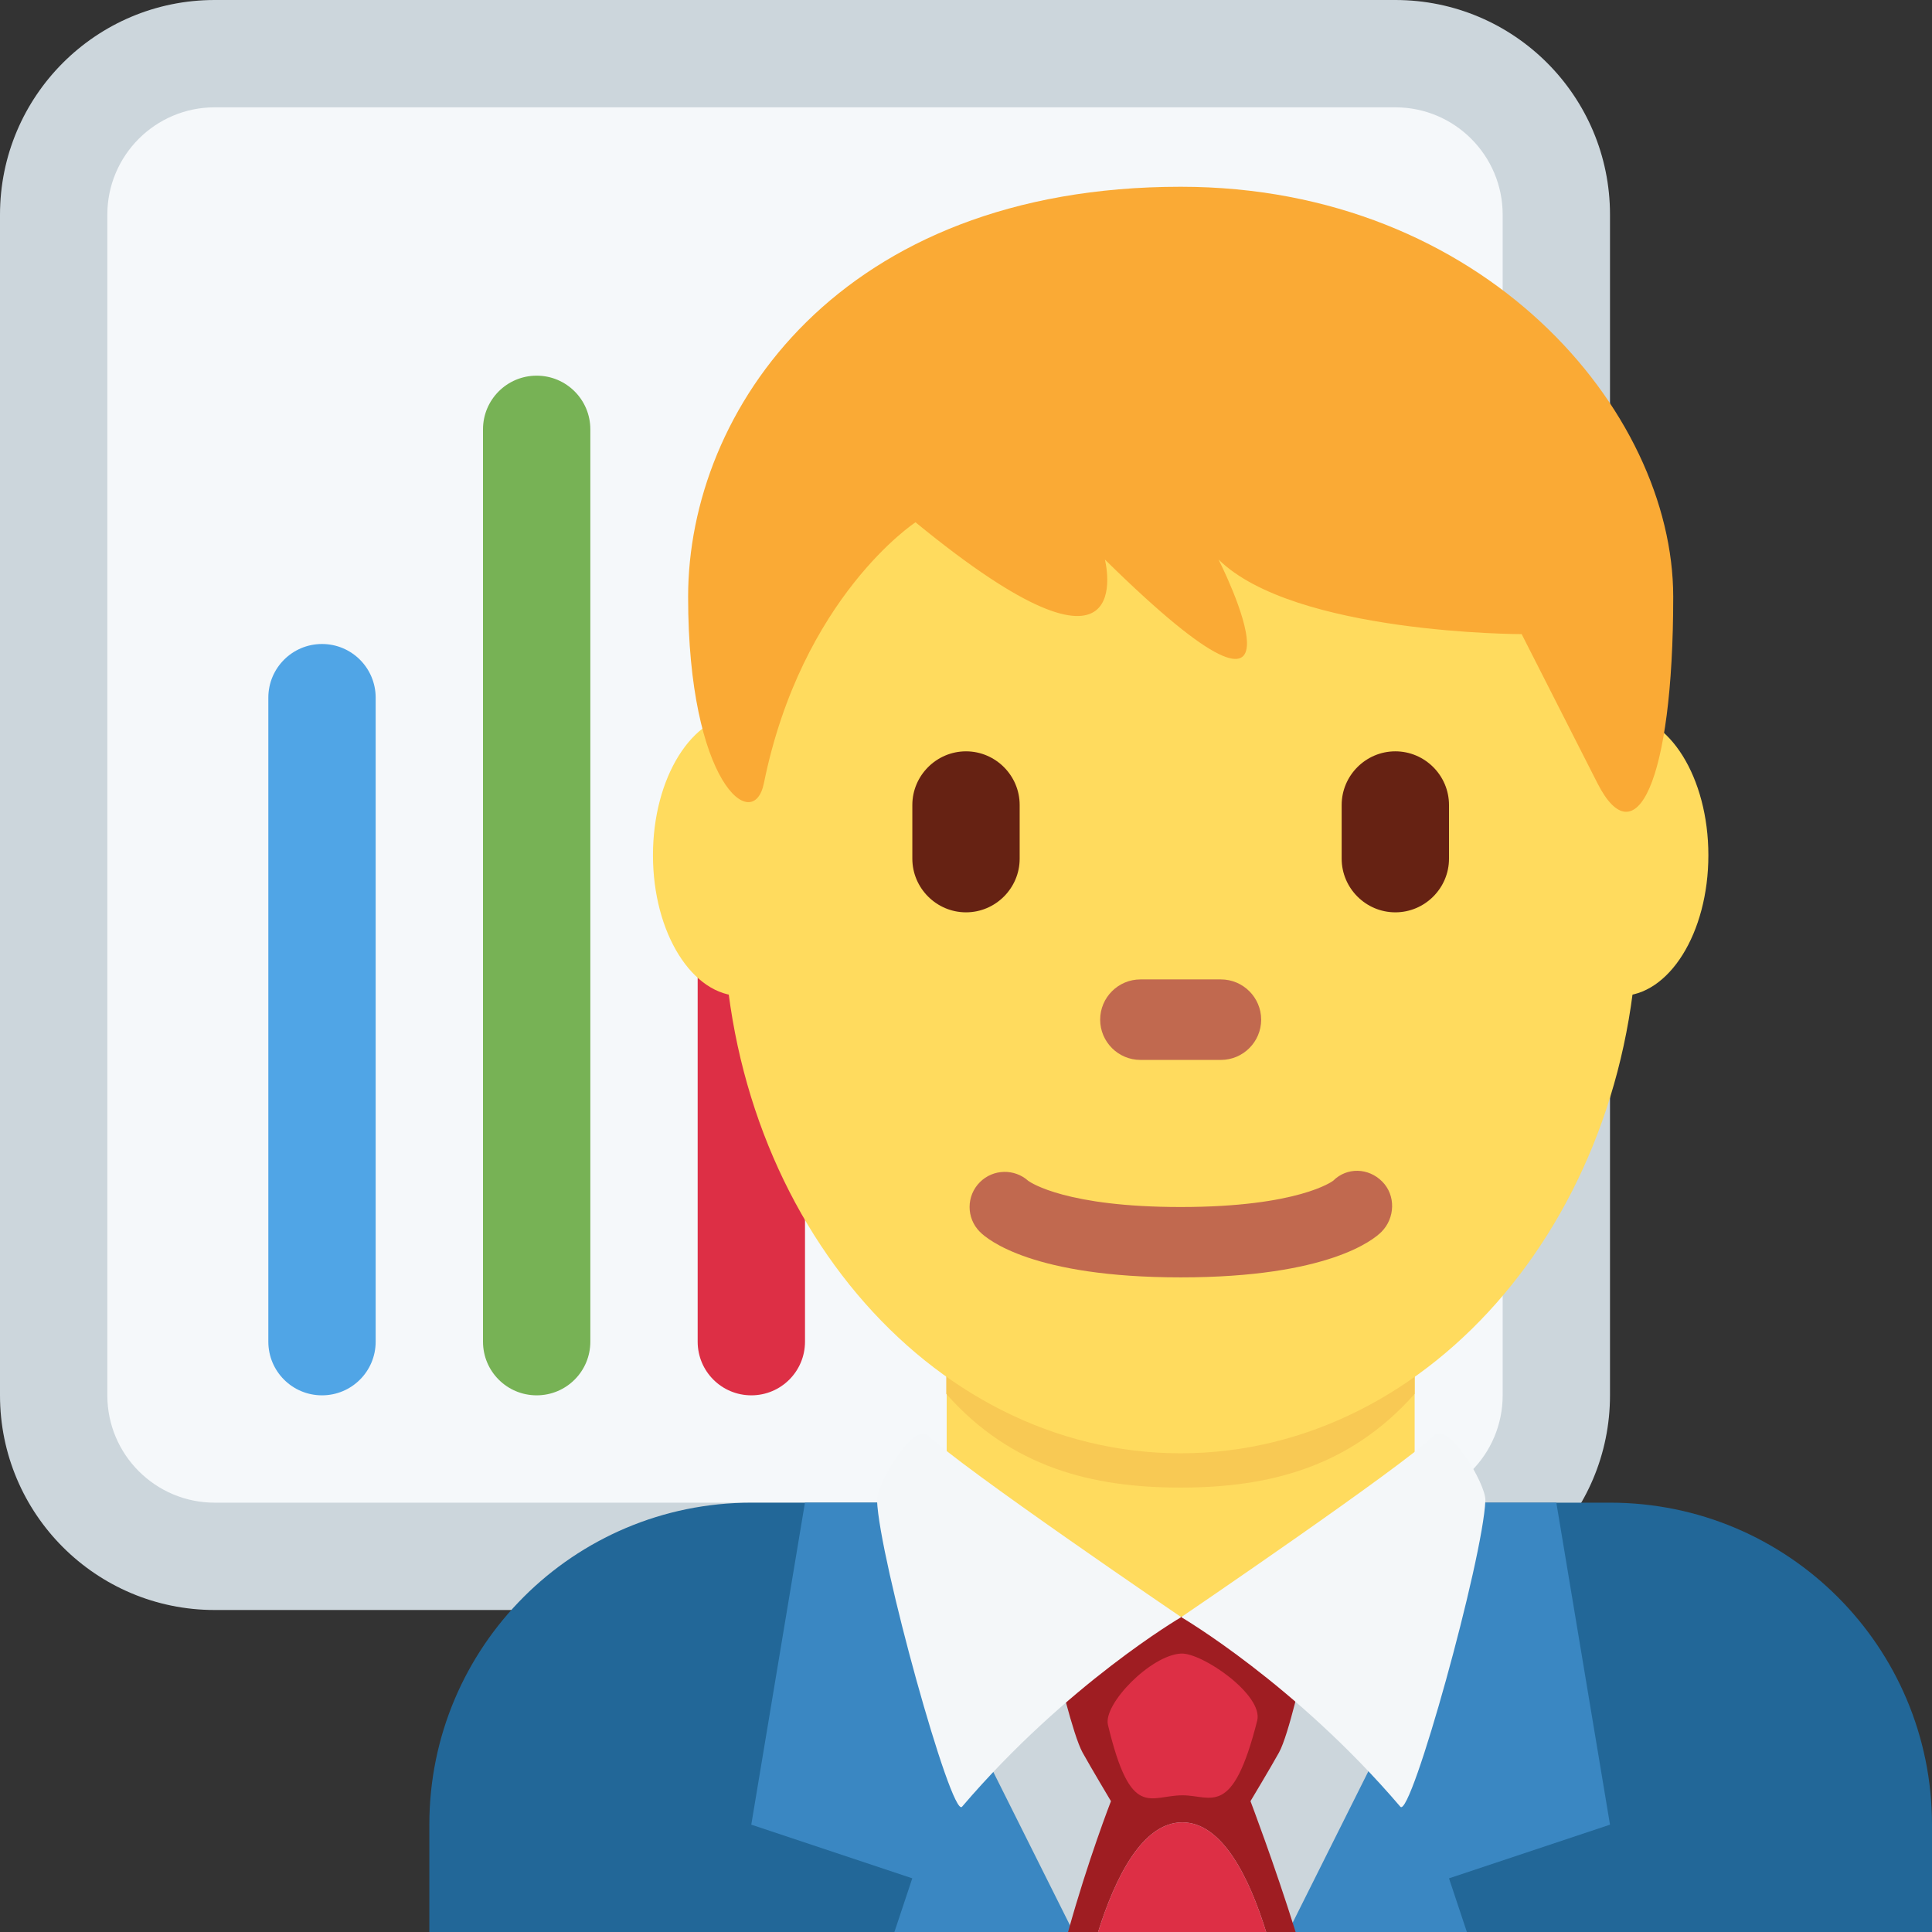 <?xml version="1.0" encoding="UTF-8" standalone="no"?><svg xmlns:dc="http://purl.org/dc/elements/1.1/" xmlns:cc="http://creativecommons.org/ns#" xmlns:rdf="http://www.w3.org/1999/02/22-rdf-syntax-ns#" xmlns:svg="http://www.w3.org/2000/svg" xmlns="http://www.w3.org/2000/svg" viewBox="0 0 45 45" style="enable-background:new 0 0 45 45;" xml:space="preserve" version="1.1" id="svg2"><rect x="0" y="0" width="45" height="45" fill="#333333" stroke="none"/><defs id="defs6"><clipPath id="clipPath16" clipPathUnits="userSpaceOnUse"><path id="path18" d="M 0,36 36,36 36,0 0,0 0,36 Z"/></clipPath></defs><g transform="matrix(1.25,0,0,-1.25,0,45)" id="g10"><g id="g12"><g clip-path="url(#clipPath16)" id="g14"><g transform="translate(30,10)" id="g20"><path id="path22" style="fill:#ccd6dc;fill-opacity:1;fill-rule:nonzero;stroke:none" d="m 0,0 c 0,-2.209 -1.791,-4 -4,-4 l -22,0 c -2.209,0 -4,1.791 -4,4 l 0,22 c 0,2.209 1.791,4 4,4 l 22,0 c 2.209,0 4,-1.791 4,-4 L 0,0 Z"/></g><g transform="translate(28,10)" id="g24"><path id="path26" style="fill:#f5f8fa;fill-opacity:1;fill-rule:nonzero;stroke:none" d="m 0,0 c 0,-1.104 -0.896,-2 -2,-2 l -22,0 c -1.104,0 -2,0.896 -2,2 l 0,22 c 0,1.104 0.896,2 2,2 l 22,0 c 1.104,0 2,-0.896 2,-2 L 0,0 Z"/></g><g transform="translate(6,10)" id="g28"><path id="path30" style="fill:#50a5e6;fill-opacity:1;fill-rule:nonzero;stroke:none" d="m 0,0 c -0.553,0 -1,0.447 -1,1 l 0,12 c 0,0.552 0.447,1 1,1 0.553,0 1,-0.448 1,-1 L 1,1 C 1,0.447 0.553,0 0,0"/></g><g transform="translate(10,10)" id="g32"><path id="path34" style="fill:#77b255;fill-opacity:1;fill-rule:nonzero;stroke:none" d="m 0,0 c -0.553,0 -1,0.447 -1,1 l 0,17 c 0,0.552 0.447,1 1,1 0.553,0 1,-0.448 1,-1 L 1,1 C 1,0.447 0.553,0 0,0"/></g><g transform="translate(14,10)" id="g36"><path id="path38" style="fill:#dd2f45;fill-opacity:1;fill-rule:nonzero;stroke:none" d="m 0,0 c -0.553,0 -1,0.447 -1,1 l 0,7 C -1,8.552 -0.553,9 0,9 0.553,9 1,8.552 1,8 L 1,1 C 1,0.447 0.553,0 0,0"/></g><g transform="translate(36,0)" id="g40"><path id="path42" style="fill:#226798;fill-opacity:1;fill-rule:nonzero;stroke:none" d="m 0,0 0,2 c 0,3.314 -2.686,6 -6,6 l -16,0 c -3.313,0 -6,-2.686 -6,-6 l 0,-2 28,0 z"/></g><g transform="translate(16.666,0)" id="g44"><path id="path46" style="fill:#3a87c2;fill-opacity:1;fill-rule:nonzero;stroke:none" d="m 0,0 3.534,0 -3.201,8 -2,0 -1,-6 3,-1 L 0,0 Z"/></g><g transform="translate(27.333,0)" id="g48"><path id="path50" style="fill:#3a87c2;fill-opacity:1;fill-rule:nonzero;stroke:none" d="m 0,0 -3.533,0 3.2,8 2,0 1,-6 -3,-1 L 0,0 Z"/></g><g transform="translate(17.64,7.899)" id="g52"><path id="path54" style="fill:#ffdb5e;fill-opacity:1;fill-rule:nonzero;stroke:none" d="m 0,0 c 1.744,-1.268 2.857,-2.032 4.37,-2.032 1.512,0 2.606,0.765 4.35,2.032 l 0,3.811 L 0,3.811 0,0 Z"/></g><g transform="translate(17.632,10.027)" id="g56"><path id="path58" style="fill:#f8c954;fill-opacity:1;fill-rule:nonzero;stroke:none" d="m 0,0 c 1.216,-1.374 2.724,-1.746 4.364,-1.746 1.639,0 3.147,0.373 4.364,1.746 l 0,3.491 L 0,3.491 0,0 Z"/></g><g transform="translate(15.444,20.064)" id="g60"><path id="path62" style="fill:#ffdb5e;fill-opacity:1;fill-rule:nonzero;stroke:none" d="m 0,0 c 0,-1.448 -0.734,-2.622 -1.639,-2.622 -0.904,0 -1.638,1.174 -1.638,2.622 0,1.448 0.734,2.623 1.638,2.623 C -0.734,2.623 0,1.448 0,0"/></g><g transform="translate(31.833,20.064)" id="g64"><path id="path66" style="fill:#ffdb5e;fill-opacity:1;fill-rule:nonzero;stroke:none" d="m 0,0 c 0,-1.448 -0.733,-2.622 -1.639,-2.622 -0.905,0 -1.638,1.174 -1.638,2.622 0,1.448 0.733,2.623 1.638,2.623 C -0.733,2.623 0,1.448 0,0"/></g><g transform="translate(13.477,19.041)" id="g68"><path id="path70" style="fill:#ffdb5e;fill-opacity:1;fill-rule:nonzero;stroke:none" d="m 0,0 c 0,5.589 3.816,10.121 8.522,10.121 4.707,0 8.523,-4.532 8.523,-10.121 0,-5.589 -3.816,-10.121 -8.523,-10.121 C 3.816,-10.121 0,-5.589 0,0"/></g><g transform="translate(22,32.52)" id="g72"><path id="path74" style="fill:#faaa35;fill-opacity:1;fill-rule:nonzero;stroke:none" d="m 0,0 c 5.648,0 9.178,-4.168 9.178,-7.641 0,-3.473 -0.706,-4.863 -1.412,-3.473 -0.706,1.389 -1.412,2.778 -1.412,2.778 0,0 -4.236,0 -5.648,1.39 0,0 2.118,-4.168 -2.118,0 0,0 0.706,-2.779 -3.529,0.694 0,0 -2.119,-1.389 -2.825,-4.862 -0.195,-0.964 -1.412,0 -1.412,3.473 C -9.178,-4.168 -6.354,0 0,0"/></g><g transform="translate(22,12.198)" id="g76"><path id="path78" style="fill:#c1694f;fill-opacity:1;fill-rule:nonzero;stroke:none" d="m 0,0 c -2.754,0 -3.6,0.705 -3.741,0.848 -0.256,0.256 -0.256,0.671 0,0.926 0.248,0.248 0.645,0.255 0.902,0.024 C -2.787,1.761 -2.118,1.311 0,1.311 c 2.2,0 2.836,0.485 2.842,0.49 C 3.098,2.056 3.499,2.044 3.755,1.786 4.011,1.53 3.997,1.104 3.741,0.848 3.6,0.705 2.754,0 0,0"/></g><g transform="translate(22.75,16.25)" id="g80"><path id="path82" style="fill:#c1694f;fill-opacity:1;fill-rule:nonzero;stroke:none" d="m 0,0 -1.5,0 c -0.413,0 -0.75,0.337 -0.75,0.75 0,0.413 0.337,0.75 0.75,0.75 L 0,1.5 C 0.413,1.5 0.75,1.163 0.75,0.75 0.75,0.337 0.413,0 0,0"/></g><g transform="translate(26,19)" id="g84"><path id="path86" style="fill:#662213;fill-opacity:1;fill-rule:nonzero;stroke:none" d="m 0,0 0,0 c -0.55,0 -1,0.45 -1,1 l 0,1 C -1,2.55 -0.55,3 0,3 0.55,3 1,2.55 1,2 L 1,1 C 1,0.45 0.55,0 0,0"/></g><g transform="translate(18,19)" id="g88"><path id="path90" style="fill:#662213;fill-opacity:1;fill-rule:nonzero;stroke:none" d="m 0,0 0,0 c -0.549,0 -1,0.45 -1,1 l 0,1 C -1,2.55 -0.549,3 0,3 0.55,3 1,2.55 1,2 L 1,1 C 1,0.45 0.55,0 0,0"/></g><g transform="translate(20.461,0)" id="g92"><path id="path94" style="fill:#ccd6dc;fill-opacity:1;fill-rule:nonzero;stroke:none" d="m 0,0 3.133,0 0.406,0 2,4 L 1.549,5.867 -2.461,4 -0.461,0 0,0 Z"/></g><g transform="translate(22.031,2.043)" id="g96"><path id="path98" style="fill:#9f1d22;fill-opacity:1;fill-rule:nonzero;stroke:none" d="m 0,0 c 0.743,0 1.246,-1.025 1.562,-2.043 l 0.549,0 C 1.717,-0.78 1.27,0.395 1.27,0.395 c 0,0 0.375,0.625 0.531,0.906 0.183,0.33 0.453,1.57 0.453,1.57 L 0.066,3.834 c 0,0.006 -0.16,-0.006 -0.16,-0.006 L -0.277,3.785 -0.449,3.723 C -0.666,3.652 -0.355,3.715 -0.355,3.709 L -2.328,2.871 c 0,0 0.287,-1.24 0.469,-1.57 0.156,-0.281 0.529,-0.906 0.529,-0.906 0,0 -0.431,-1.106 -0.799,-2.438 l 0.559,0 C -1.25,-1.025 -0.743,0 0,0"/></g><g transform="translate(22.031,2.043)" id="g100"><path id="path102" style="fill:#dd2f45;fill-opacity:1;fill-rule:nonzero;stroke:none" d="m 0,0 c -0.743,0 -1.25,-1.025 -1.57,-2.043 l 3.132,0 C 1.246,-1.025 0.743,0 0,0"/></g><g transform="translate(22.004,5.188)" id="g104"><path id="path106" style="fill:#dd2f45;fill-opacity:1;fill-rule:nonzero;stroke:none" d="M 0,0 C 0.391,0.023 1.543,-0.771 1.422,-1.25 0.961,-3.076 0.574,-2.641 0.031,-2.641 c -0.611,0 -0.963,-0.472 -1.39,1.313 C -1.451,-0.941 -0.562,-0.031 0,0"/></g><g transform="translate(26.719,9.25)" id="g108"><path id="path110" style="fill:#f4f7f9;fill-opacity:1;fill-rule:nonzero;stroke:none" d="m 0,0 c -0.566,-0.566 -4.709,-3.383 -4.709,-3.383 0,0 2.127,-1.242 4.084,-3.533 0.197,-0.23 1.543,4.625 1.584,5.709 C 0.971,-0.904 0.271,0.271 0,0"/></g><g transform="translate(17.301,9.25)" id="g112"><path id="path114" style="fill:#f4f7f9;fill-opacity:1;fill-rule:nonzero;stroke:none" d="m 0,0 c 0.566,-0.566 4.709,-3.383 4.709,-3.383 0,0 -2.127,-1.242 -4.084,-3.533 -0.197,-0.23 -1.543,4.625 -1.584,5.709 C -0.971,-0.904 -0.271,0.271 0,0"/></g></g></g></g></svg>
